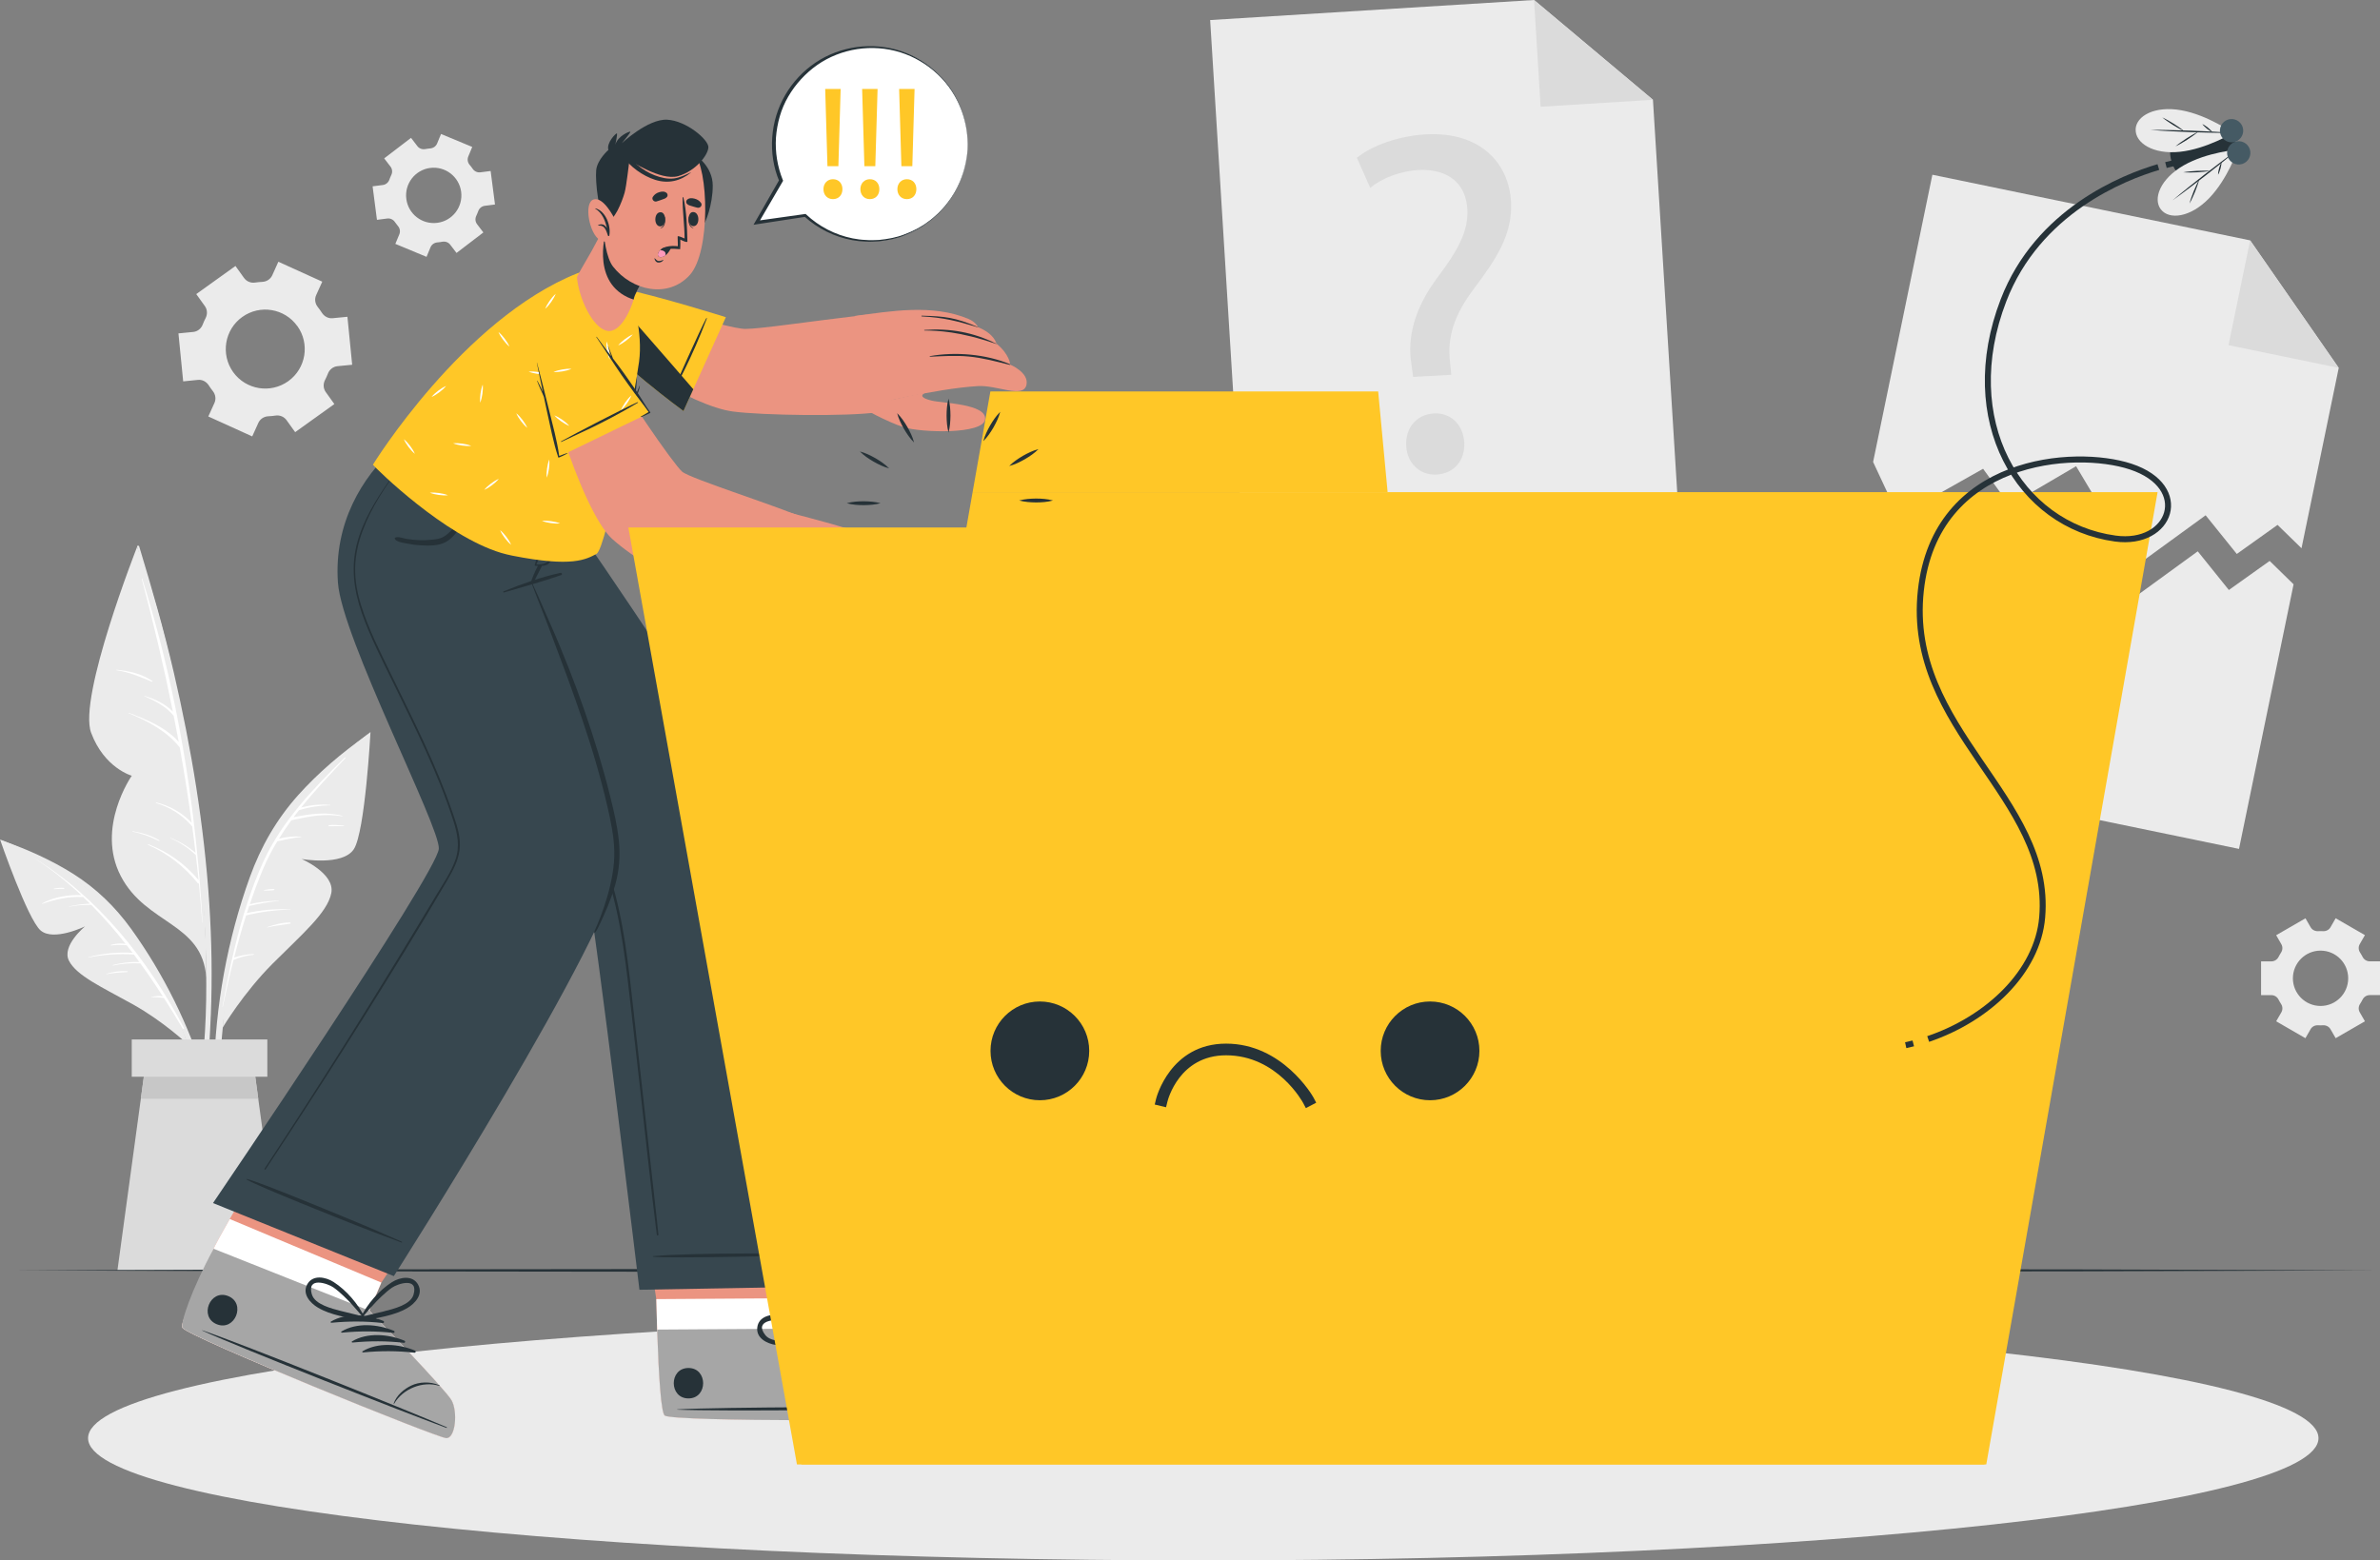 <svg width="398" height="261" viewBox="0 0 398 261" fill="none" xmlns="http://www.w3.org/2000/svg">
<rect x="0" y="0" width="398" height="261" fill="#808080" stroke="none"/>
<g clip-path="url(#clip0_1816_1094)">
<path d="M391.099 61.537L384.875 91.7L380.868 87.794L374.052 92.656L368.843 86.186L357.162 94.687L347.178 77.978L336.044 84.507L331.627 78.408L317.488 86.382L313.234 77.269L323.146 29.226L376.283 40.206L391.099 61.537Z" fill="#EBEBEB"/>
<path d="M376.284 40.206L391.1 61.537L372.668 57.729L376.284 40.206Z" fill="#DBDBDB"/>
<path d="M383.548 97.733L374.423 141.988L302.848 127.206L311.908 83.296L316.161 92.415L330.307 84.442L334.717 90.534L345.858 84.006L355.835 100.715L367.522 92.214L372.726 98.684L379.548 93.822L383.548 97.733Z" fill="#EBEBEB"/>
<path d="M281.107 92.546L208.166 97.063L202.371 3.352L256.536 0L276.418 16.689L281.107 92.546Z" fill="#EBEBEB"/>
<path d="M256.535 0L276.418 16.689L257.634 17.854L256.535 0Z" fill="#DBDBDB"/>
<path d="M236.313 63.047L236.034 60.931C235.299 56.551 236.496 51.649 240.3 46.527C243.728 41.996 245.588 38.696 245.386 35.019C245.152 30.853 242.388 28.223 237.244 28.431C234.304 28.594 231.097 29.759 229.146 31.426L226.902 26.394C229.484 24.285 234.063 22.717 238.388 22.476C247.767 21.948 252.333 27.507 252.684 33.71C252.996 39.263 250.121 43.435 246.466 48.31C243.117 52.756 242.011 56.42 242.486 60.573L242.687 62.689L236.326 63.047H236.313ZM235.156 74.574C234.987 71.554 236.905 69.315 239.761 69.159C242.616 68.996 244.691 71.014 244.86 74.034C245.022 76.891 243.266 79.202 240.248 79.371C237.393 79.534 235.312 77.438 235.149 74.581L235.156 74.574Z" fill="#DBDBDB"/>
<path d="M53.891 47.112L46.548 43.78L45.534 46.032C45.235 46.696 44.584 47.112 43.862 47.145C43.459 47.165 43.062 47.204 42.666 47.262C41.95 47.373 41.235 47.08 40.812 46.494L39.375 44.489L32.819 49.189L34.256 51.194C34.679 51.779 34.718 52.554 34.386 53.199C34.197 53.556 34.035 53.921 33.892 54.298C33.632 54.975 33.02 55.457 32.298 55.522L29.84 55.763L30.633 63.789L33.098 63.541C33.82 63.47 34.503 63.828 34.9 64.44C35.004 64.609 35.114 64.772 35.232 64.934C35.349 65.097 35.466 65.253 35.589 65.409C36.038 65.976 36.162 66.737 35.862 67.395L34.835 69.66L42.178 72.993L43.199 70.74C43.498 70.076 44.148 69.66 44.87 69.627C45.267 69.608 45.67 69.569 46.067 69.51C46.782 69.4 47.498 69.692 47.921 70.278L49.358 72.283L55.914 67.584L54.477 65.579C54.054 64.993 54.015 64.218 54.347 63.574C54.529 63.216 54.698 62.851 54.841 62.48C55.101 61.803 55.712 61.322 56.434 61.25L58.893 61.009L58.099 52.984L55.634 53.224C54.912 53.296 54.236 52.938 53.839 52.326C53.735 52.157 53.618 51.994 53.501 51.832C53.384 51.669 53.267 51.513 53.143 51.356C52.688 50.79 52.571 50.022 52.87 49.365L53.891 47.112ZM49.729 54.539C51.849 57.508 51.173 61.628 48.207 63.756C45.241 65.878 41.118 65.201 38.991 62.24C36.871 59.272 37.547 55.138 40.513 53.016C43.478 50.894 47.602 51.578 49.722 54.546L49.729 54.539Z" fill="#EBEBEB"/>
<path d="M385.528 153.601L380.637 156.426L381.502 157.923C381.755 158.365 381.729 158.906 381.456 159.329C381.3 159.563 381.164 159.81 381.034 160.058C380.806 160.507 380.344 160.8 379.843 160.8H378.113V166.45H379.843C380.351 166.45 380.806 166.742 381.034 167.192C381.164 167.445 381.3 167.686 381.456 167.921C381.736 168.344 381.755 168.89 381.502 169.327L380.637 170.824L385.528 173.649L386.393 172.145C386.646 171.702 387.128 171.461 387.642 171.488C387.778 171.494 387.921 171.501 388.058 171.501C388.194 171.501 388.337 171.501 388.474 171.488C388.981 171.461 389.463 171.702 389.716 172.138L390.588 173.649L395.479 170.824L394.614 169.32C394.36 168.877 394.386 168.337 394.666 167.914C394.822 167.68 394.958 167.439 395.089 167.185C395.316 166.736 395.771 166.443 396.279 166.443H398.009V160.793H396.279C395.771 160.793 395.316 160.5 395.089 160.051C394.958 159.797 394.822 159.556 394.666 159.322C394.386 158.899 394.36 158.352 394.614 157.916L395.479 156.413L390.588 153.588L389.723 155.091C389.469 155.534 388.988 155.775 388.481 155.749C388.344 155.742 388.201 155.736 388.064 155.736C387.928 155.736 387.785 155.736 387.648 155.749C387.141 155.775 386.653 155.534 386.399 155.091L385.534 153.588L385.528 153.601ZM388.058 159.003C390.614 159.003 392.682 161.073 392.682 163.631C392.682 166.189 390.614 168.259 388.058 168.259C385.502 168.259 383.433 166.183 383.433 163.631C383.433 161.08 385.508 159.003 388.058 159.003Z" fill="#EBEBEB"/>
<path d="M68.734 23.062L64.247 26.492L65.3 27.865C65.613 28.269 65.658 28.809 65.437 29.271C65.313 29.525 65.209 29.785 65.112 30.052C64.943 30.527 64.526 30.879 64.026 30.944L62.309 31.165L63.037 36.77L64.754 36.548C65.255 36.483 65.749 36.711 66.035 37.134C66.198 37.368 66.367 37.59 66.549 37.805C66.881 38.189 66.972 38.722 66.777 39.197L66.113 40.792L71.329 42.96L71.993 41.358C72.188 40.89 72.637 40.584 73.144 40.545C73.281 40.532 73.417 40.519 73.56 40.499C73.697 40.48 73.834 40.46 73.97 40.434C74.471 40.343 74.978 40.519 75.284 40.922L76.344 42.309L80.832 38.879L79.778 37.499C79.472 37.095 79.427 36.555 79.648 36.093C79.772 35.839 79.876 35.578 79.973 35.318C80.142 34.843 80.558 34.492 81.059 34.426L82.776 34.205L82.048 28.601L80.331 28.822C79.83 28.887 79.336 28.659 79.05 28.243C78.894 28.009 78.718 27.787 78.536 27.572C78.204 27.188 78.113 26.655 78.308 26.179L78.972 24.578L73.755 22.411L73.092 24.012C72.897 24.481 72.448 24.78 71.947 24.826C71.811 24.839 71.668 24.852 71.531 24.871C71.395 24.891 71.258 24.91 71.121 24.936C70.621 25.027 70.107 24.852 69.801 24.448L68.748 23.075L68.734 23.062ZM71.934 28.093C74.464 27.761 76.786 29.551 77.118 32.083C77.45 34.615 75.661 36.945 73.131 37.271C70.601 37.603 68.273 35.813 67.948 33.274C67.616 30.742 69.404 28.419 71.941 28.087L71.934 28.093Z" fill="#EBEBEB"/>
<path d="M35.251 169.919C35.505 163.618 35.407 157.311 34.991 151.023C34.139 138.05 32.005 125.176 29.072 112.522C27.42 105.395 25.391 98.391 23.277 91.394C23.212 91.185 22.874 91.244 22.933 91.465C29.476 116.135 34.848 141.585 34.477 167.231C34.373 174.404 33.54 181.453 32.864 188.587C32.844 188.776 33.157 188.854 33.202 188.658C34.555 182.553 34.991 176.161 35.244 169.932L35.251 169.919Z" fill="#EBEBEB"/>
<path d="M22.933 91.459C22.933 91.459 13.015 116.649 15.239 122.565C17.457 128.489 22.036 129.751 22.036 129.751C22.036 129.751 15.968 138.421 20.208 146.551C24.449 154.681 33.866 154.297 34.491 163.514C34.491 163.514 35.017 124.967 22.933 91.459Z" fill="#EBEBEB"/>
<path d="M33.419 147.599C33.432 147.56 33.426 147.515 33.406 147.469C32.014 130.344 28.977 113.271 23.787 96.796C23.774 96.751 23.689 96.764 23.702 96.816C25.666 104.184 27.416 111.591 28.912 119.038C27.624 117.71 25.94 116.948 24.177 116.395C24.145 116.382 24.125 116.434 24.158 116.447C25.992 117.241 27.748 118.159 29.042 119.714C29.335 121.173 29.614 122.637 29.887 124.095C27.67 121.615 24.6 120.385 21.523 119.22C21.478 119.2 21.459 119.272 21.497 119.285C24.697 120.587 27.891 122.273 30.063 125.032C30.818 129.211 31.481 133.41 32.053 137.614C30.434 135.922 28.437 134.783 26.141 134.223C26.07 134.204 26.031 134.308 26.102 134.327C28.457 135.004 30.486 136.326 32.099 138.174C32.112 138.187 32.125 138.194 32.138 138.2C32.34 139.678 32.522 141.162 32.697 142.646C31.448 141.578 30.07 140.771 28.554 140.146C28.515 140.127 28.489 140.192 28.535 140.211C30.076 140.869 31.462 141.813 32.684 142.958C32.704 142.971 32.717 142.971 32.736 142.978C32.899 144.39 33.068 145.796 33.211 147.215C30.935 144.475 28.125 142.49 24.802 141.207C24.736 141.181 24.704 141.279 24.762 141.312C27.995 142.717 30.844 144.95 33.048 147.697C33.107 147.775 33.185 147.782 33.257 147.762C33.471 149.929 33.66 152.104 33.822 154.278C33.822 154.31 33.874 154.31 33.874 154.278C33.751 152.051 33.595 149.825 33.413 147.599H33.419Z" fill="white"/>
<path d="M25.45 113.889C23.733 112.704 21.547 112.203 19.492 112.027C19.44 112.027 19.44 112.099 19.492 112.105C21.625 112.424 23.421 113.199 25.385 114.032C25.469 114.071 25.528 113.941 25.456 113.889H25.45Z" fill="white"/>
<path d="M26.653 140.563C25.294 139.743 23.739 139.281 22.178 139.033C22.126 139.027 22.12 139.111 22.178 139.118C23.759 139.404 25.163 139.971 26.601 140.674C26.659 140.706 26.711 140.602 26.653 140.569V140.563Z" fill="white"/>
<path d="M61.322 122.976C57.185 125.885 53.218 129.244 49.842 133.019C46.245 137.042 43.624 141.611 41.79 146.681C38.038 157.07 35.982 168.318 35.794 179.357C35.69 185.547 36.236 191.685 37.563 197.732C37.608 197.953 37.94 197.888 37.907 197.667C36.288 187.025 36.346 176.167 38.09 165.551C39.794 155.13 42.467 143.791 49.088 135.323C52.691 130.715 57.185 127.083 61.627 123.334C61.861 123.138 61.562 122.813 61.322 122.982V122.976Z" fill="#EBEBEB"/>
<path d="M37.257 171.852C37.257 171.852 40.664 166.111 45.62 161.151C50.583 156.191 54.758 152.663 55.402 149.376C56.046 146.096 50.433 143.674 50.433 143.674C50.433 143.674 57.295 144.905 59.175 142.028C61.054 139.144 61.958 122.448 61.958 122.448C61.958 122.448 49.471 131.372 43.65 143.883C37.829 156.393 37.25 171.859 37.25 171.859L37.257 171.852Z" fill="#EBEBEB"/>
<path d="M57.645 126.725C52.39 131.893 47.102 137.393 44.006 144.182C42.946 146.506 42.042 148.921 41.249 151.381C41.249 151.381 41.249 151.388 41.249 151.394C41.086 151.889 40.93 152.377 40.774 152.878C40.761 152.904 40.748 152.93 40.748 152.956C39.219 158.027 38.14 163.267 37.203 168.383C37.203 168.415 37.249 168.435 37.255 168.402C37.795 165.799 38.387 163.169 39.05 160.546C39.076 160.546 39.096 160.546 39.122 160.533C40.182 160.084 41.255 159.804 42.4 159.7C42.471 159.693 42.471 159.563 42.393 159.569C41.288 159.621 40.201 159.817 39.154 160.162C39.759 157.799 40.416 155.436 41.157 153.112C43.57 152.52 46.087 152.201 48.565 152.143C48.592 152.143 48.598 152.104 48.565 152.104C46.068 151.986 43.72 152.201 41.281 152.722C41.411 152.325 41.541 151.928 41.678 151.531C43.304 151.16 44.943 150.847 46.608 150.698C46.64 150.698 46.634 150.646 46.608 150.646C44.975 150.691 43.369 150.86 41.782 151.231C42.458 149.22 43.193 147.235 44.013 145.302C44.689 143.7 45.489 142.184 46.374 140.719C47.707 140.42 49.001 140.127 50.373 140.003C50.413 140.003 50.406 139.938 50.373 139.938C49.131 139.86 47.837 139.951 46.634 140.309C47.291 139.248 47.98 138.207 48.721 137.198C51.525 136.579 54.36 136 57.222 136.54C57.274 136.547 57.287 136.469 57.242 136.456C54.517 135.74 51.811 136.15 49.092 136.69C49.391 136.293 49.691 135.909 49.996 135.518C51.713 134.985 53.424 134.731 55.232 134.698C55.271 134.698 55.278 134.646 55.232 134.64C53.587 134.484 51.941 134.64 50.354 135.076C52.669 132.199 55.225 129.491 57.755 126.816C57.873 126.692 57.782 126.621 57.658 126.744L57.645 126.725Z" fill="white"/>
<path d="M57.504 138.103C56.684 138.018 55.845 137.92 55.019 138.018C54.922 138.031 54.928 138.194 55.026 138.194C55.845 138.22 56.671 138.155 57.491 138.2C57.556 138.2 57.562 138.109 57.497 138.103H57.504Z" fill="white"/>
<path d="M48.516 154.304C47.202 154.291 45.894 154.642 44.665 155.078C44.633 155.091 44.652 155.143 44.685 155.13C45.953 154.824 47.241 154.707 48.529 154.492C48.633 154.473 48.626 154.304 48.516 154.304Z" fill="white"/>
<path d="M45.82 148.706C45.287 148.68 44.714 148.771 44.188 148.856C44.135 148.862 44.135 148.953 44.188 148.953C44.721 148.96 45.3 148.979 45.826 148.875C45.917 148.856 45.917 148.712 45.82 148.706Z" fill="white"/>
<path d="M0.646 140.7C4.665 142.099 8.652 143.896 12.255 146.167C16.093 148.595 19.273 151.68 21.927 155.358C27.364 162.896 31.624 171.527 34.323 180.411C35.839 185.397 36.808 190.487 37.139 195.688C37.152 195.877 36.873 195.903 36.847 195.714C35.696 186.732 33.139 177.958 29.283 169.763C25.497 161.724 20.71 153.171 13.4 147.847C9.42 144.95 4.945 143.049 0.483 141.045C0.249 140.941 0.418 140.609 0.652 140.687L0.646 140.7Z" fill="#EBEBEB"/>
<path d="M31.409 174.683C31.409 174.683 27.324 170.824 22.167 167.96C17.009 165.089 12.807 163.201 11.533 160.696C10.252 158.19 14.238 154.935 14.238 154.935C14.238 154.935 8.97 157.519 6.785 155.625C4.6 153.724 0.008 140.42 0.008 140.42C0.008 140.42 12.177 144.755 19.773 153.529C27.37 162.303 31.415 174.69 31.415 174.69L31.409 174.683Z" fill="#EBEBEB"/>
<path d="M30.772 171.937C24.684 160.507 16.568 150.164 5.439 143.336C5.439 143.336 5.426 143.336 5.439 143.342C8.366 145.21 11.065 147.365 13.582 149.721C11.332 149.656 9.036 150.021 7.039 151.101C6.994 151.127 7.026 151.186 7.072 151.173C9.296 150.418 11.436 149.923 13.803 150.034C13.836 150.034 13.855 150.021 13.881 150.008C14.278 150.385 14.668 150.763 15.052 151.147C13.881 151.199 12.698 151.362 11.56 151.609C11.527 151.615 11.54 151.661 11.566 151.654C12.802 151.414 14.005 151.335 15.26 151.348C17.302 153.399 19.202 155.592 20.997 157.871C20.184 157.753 19.332 157.818 18.551 158.046C18.493 158.066 18.506 158.144 18.571 158.137C19.455 158.027 20.301 158.04 21.179 158.098C21.511 158.521 21.849 158.945 22.174 159.374C19.67 159.224 17.218 159.465 14.792 160.09C14.753 160.097 14.766 160.155 14.805 160.149C17.316 159.654 19.839 159.498 22.389 159.654C22.701 160.064 22.993 160.487 23.299 160.904C21.803 160.858 20.359 161.047 18.902 161.405C18.844 161.418 18.863 161.503 18.922 161.496C20.418 161.158 21.94 161.066 23.475 161.138C24.782 162.941 26.037 164.79 27.241 166.658C26.603 166.528 25.933 166.599 25.309 166.775C25.276 166.781 25.283 166.834 25.322 166.827C26.037 166.742 26.707 166.834 27.41 166.925C28.496 168.611 29.543 170.316 30.544 172.034C30.629 172.177 30.863 172.073 30.785 171.917L30.772 171.937Z" fill="white"/>
<path d="M21.309 162.459C20.119 162.355 18.909 162.544 17.771 162.889C17.738 162.902 17.745 162.948 17.784 162.941C18.954 162.726 20.112 162.642 21.296 162.583C21.374 162.583 21.387 162.466 21.302 162.459H21.309Z" fill="white"/>
<path d="M10.692 148.524C10.152 148.465 9.593 148.53 9.06 148.621C8.995 148.634 9.014 148.725 9.079 148.719C9.612 148.66 10.146 148.68 10.679 148.667C10.764 148.667 10.783 148.537 10.692 148.53V148.524Z" fill="white"/>
<path d="M47.103 212.488H19.637L23.552 183.777L24.554 176.415H42.186L43.187 183.777L47.103 212.488Z" fill="#DBDBDB"/>
<path d="M43.186 183.777H23.551L24.552 176.415H42.184L43.186 183.777Z" fill="#C7C7C7"/>
<path d="M44.704 173.863H22.031V180.099H44.704V173.863Z" fill="#DBDBDB"/>
<path d="M2.172 212.488L51.608 212.325L101.044 212.273L199.917 212.163L298.789 212.267L348.225 212.325L397.661 212.488L348.225 212.644L298.789 212.703L199.917 212.813L101.044 212.703L51.608 212.644L2.172 212.488Z" fill="#263238"/>
<path d="M201.22 261C304.217 261 387.713 251.844 387.713 240.549C387.713 229.254 304.217 220.097 201.22 220.097C98.222 220.097 14.727 229.254 14.727 240.549C14.727 251.844 98.222 261 201.22 261Z" fill="#EBEBEB"/>
<path d="M157.805 237.157C156.29 237.672 112.837 237.821 111.172 236.78C110.541 236.389 110.151 230.056 109.891 222.388C109.832 220.735 109.787 219.023 109.748 217.285L106.223 194.087L135.269 193.898L138.014 217.096L137.903 222.2C137.903 222.2 154.566 229.587 156.264 230.928C157.955 232.269 159.314 236.63 157.799 237.144L157.805 237.157Z" fill="#EB9481"/>
<path d="M157.805 237.157C156.289 237.672 112.837 237.821 111.172 236.78C110.404 236.298 109.988 227.049 109.754 217.292L138.02 217.109L137.909 222.213C137.909 222.213 154.572 229.6 156.27 230.941C157.961 232.282 159.32 236.643 157.805 237.157Z" fill="white"/>
<path d="M157.805 237.157C156.289 237.672 112.837 237.821 111.172 236.78C110.541 236.389 110.151 230.056 109.891 222.388L137.909 222.206C137.909 222.206 154.572 229.594 156.27 230.935C157.961 232.276 159.32 236.637 157.805 237.151V237.157Z" fill="#A6A6A6"/>
<path d="M157.173 235.419C149.889 235.263 120.491 235.335 113.278 235.738C113.22 235.738 113.22 235.784 113.278 235.784C120.498 236.096 149.889 235.784 157.173 235.537C157.329 235.537 157.329 235.419 157.173 235.419Z" fill="#263238"/>
<path d="M153.471 229.386C151.741 229.32 150.057 230.147 149.12 231.182C148.216 232.171 147.449 233.571 147.507 235.081C147.507 235.127 147.592 235.127 147.598 235.081C148.001 232.223 150.59 229.711 153.478 229.477C153.536 229.477 153.536 229.386 153.478 229.386H153.471Z" fill="#263238"/>
<path d="M140.738 222.929C137.825 222.896 134.449 223.937 132.641 226.333C132.57 226.424 132.706 226.522 132.791 226.476C135.425 225.109 137.922 224.087 140.791 223.287C140.992 223.228 140.947 222.929 140.738 222.929Z" fill="#263238"/>
<path d="M142.992 223.801C140.079 223.768 136.703 224.81 134.895 227.205C134.823 227.296 134.96 227.394 135.045 227.348C137.672 225.981 140.176 224.959 143.044 224.159C143.246 224.1 143.201 223.801 142.992 223.801Z" fill="#263238"/>
<path d="M145.246 224.673C142.333 224.64 138.957 225.682 137.149 228.077C137.077 228.168 137.214 228.266 137.299 228.22C139.926 226.854 142.43 225.832 145.298 225.031C145.5 224.972 145.454 224.673 145.246 224.673Z" fill="#263238"/>
<path d="M147.5 225.539C144.586 225.506 141.211 226.548 139.403 228.943C139.331 229.034 139.468 229.132 139.552 229.086C142.18 227.719 144.684 226.697 147.552 225.897C147.754 225.838 147.708 225.539 147.5 225.539Z" fill="#263238"/>
<path d="M115.112 228.813C111.84 228.832 111.866 233.922 115.144 233.903C118.416 233.883 118.39 228.793 115.112 228.813Z" fill="#263238"/>
<path d="M143.858 215.131C142.375 213.914 140.521 215.118 139.617 216.387C138.154 218.45 137.146 221.34 136.996 223.859C136.996 223.924 137.042 223.944 137.087 223.944C137.152 224.152 137.399 224.328 137.614 224.178C139.682 222.733 142.076 221.444 143.643 219.407C144.56 218.216 145.263 216.283 143.858 215.131ZM140.3 221.347C139.298 222.082 138.271 222.766 137.295 223.534C137.809 222.076 138.258 220.605 138.921 219.205C139.24 218.535 139.572 217.851 139.981 217.233C140.612 216.27 143.467 213.816 143.767 216.992C143.936 218.743 141.497 220.468 140.3 221.347Z" fill="#263238"/>
<path d="M129.759 224.972C132.302 225.356 134.917 224.621 137.408 224.224C137.668 224.185 137.726 223.885 137.622 223.69C137.661 223.658 137.674 223.612 137.629 223.566C135.775 221.861 133.05 220.475 130.566 219.999C129.031 219.707 126.858 220.13 126.637 222.037C126.429 223.84 128.276 224.745 129.759 224.966V224.972ZM127.99 223.319C126.006 220.826 129.759 220.611 130.884 220.865C131.606 221.034 132.322 221.288 133.011 221.555C134.461 222.108 135.801 222.857 137.187 223.547C135.951 223.664 134.735 223.892 133.505 224.055C132.035 224.25 129.083 224.699 127.99 223.319Z" fill="#263238"/>
<path d="M63.543 86.876C63.543 86.876 97.279 144.312 98.183 148.341C99.568 154.538 106.931 215.73 106.931 215.73L142.032 215.098C142.032 215.098 135.983 161.145 130.254 143.368C126.124 130.565 96.355 88.1 96.355 88.1L63.55 86.87L63.543 86.876Z" fill="#37474F"/>
<path d="M138.839 209.715C133.798 209.676 115.932 209.474 109.227 210.106C109.174 210.106 109.174 210.197 109.227 210.203C111.535 210.535 133.805 210.021 138.839 209.858C138.936 209.858 138.93 209.722 138.839 209.722V209.715Z" fill="#263238"/>
<path d="M69.298 92.149C71.51 95.618 73.845 99.016 76.102 102.459C78.365 105.902 80.615 109.346 82.84 112.815C87.282 119.741 91.613 126.738 95.86 133.781C97.851 137.081 99.75 140.42 101.122 144.019C102.475 147.586 103.398 151.303 104.081 155.046C104.771 158.814 105.22 162.622 105.649 166.43C106.104 170.485 106.553 174.534 107.008 178.589C107.932 186.881 108.855 195.174 109.785 203.466C109.896 204.482 110.013 205.504 110.11 206.519C110.123 206.669 109.857 206.695 109.837 206.545C108.803 198.305 107.945 190.045 107.008 181.791C106.54 177.684 106.072 173.577 105.61 169.47C105.174 165.649 104.764 161.828 104.172 158.027C103.594 154.297 102.833 150.58 101.701 146.968C100.517 143.193 98.833 139.652 96.849 136.221C92.784 129.198 88.478 122.299 84.173 115.412C79.828 108.467 75.451 101.548 70.905 94.726C70.346 93.887 69.78 93.047 69.194 92.22C69.149 92.155 69.259 92.097 69.305 92.162L69.298 92.149Z" fill="#263238"/>
<path d="M74.599 240.549C72.999 240.451 31.673 223.697 30.522 222.108C30.483 222.056 30.463 221.952 30.457 221.802C30.463 220.384 33.325 215.404 35.719 208.869C35.868 208.452 36.935 206.513 38.418 203.896C42.489 196.717 49.689 184.421 49.689 184.421L76.7 195.161L63.77 214.532L61.76 219.218C61.76 219.218 74.436 232.328 75.51 234.209C76.576 236.083 76.199 240.64 74.606 240.549H74.599Z" fill="#EB9481"/>
<path d="M74.599 240.549C72.999 240.451 31.673 223.697 30.522 222.108C30.483 222.056 30.463 221.952 30.457 221.802C30.463 220.384 33.325 215.404 35.719 208.869C35.868 208.452 36.935 206.513 38.418 203.896L63.77 214.525L61.76 219.212C61.76 219.212 74.436 232.321 75.51 234.202C76.576 236.077 76.199 240.633 74.606 240.542L74.599 240.549Z" fill="white"/>
<path d="M74.598 240.542C72.998 240.451 31.679 223.69 30.527 222.102C30.092 221.503 31.939 215.853 35.724 208.869L61.759 219.218C61.759 219.218 74.435 232.321 75.508 234.202C76.575 236.077 76.198 240.633 74.598 240.542Z" fill="#A6A6A6"/>
<path d="M74.662 238.7C67.97 235.823 40.692 224.849 33.857 222.518C33.798 222.499 33.785 222.538 33.837 222.564C40.413 225.558 67.775 236.311 74.617 238.817C74.76 238.869 74.805 238.765 74.662 238.706V238.7Z" fill="#263238"/>
<path d="M73.494 231.716C71.913 231.006 70.047 231.143 68.785 231.748C67.575 232.328 66.34 233.33 65.826 234.756C65.813 234.795 65.884 234.827 65.91 234.788C67.354 232.295 70.697 230.935 73.461 231.8C73.52 231.82 73.546 231.742 73.494 231.716Z" fill="#263238"/>
<path d="M64.109 220.943C61.416 219.824 57.898 219.518 55.328 221.06C55.231 221.119 55.315 221.262 55.413 221.249C58.366 220.969 61.065 220.963 64.024 221.295C64.232 221.321 64.304 221.021 64.109 220.943Z" fill="#263238"/>
<path d="M65.87 222.597C63.178 221.471 59.659 221.171 57.09 222.714C56.993 222.772 57.077 222.916 57.175 222.903C60.127 222.623 62.827 222.616 65.786 222.948C65.994 222.974 66.066 222.675 65.87 222.597Z" fill="#263238"/>
<path d="M67.64 224.25C64.947 223.13 61.429 222.824 58.86 224.367C58.762 224.426 58.847 224.569 58.944 224.556C61.897 224.276 64.596 224.269 67.555 224.601C67.763 224.627 67.835 224.328 67.64 224.25Z" fill="#263238"/>
<path d="M69.402 225.903C66.709 224.777 63.19 224.478 60.621 226.02C60.524 226.079 60.608 226.222 60.706 226.209C63.659 225.929 66.358 225.923 69.317 226.255C69.525 226.281 69.597 225.981 69.402 225.903Z" fill="#263238"/>
<path d="M38.149 216.778C35.112 215.567 33.226 220.292 36.27 221.503C39.307 222.714 41.193 217.988 38.149 216.778Z" fill="#263238"/>
<path d="M69.931 214.89C69.013 213.204 66.848 213.621 65.528 214.467C63.394 215.827 61.385 218.131 60.298 220.41C60.272 220.468 60.305 220.507 60.35 220.52C60.331 220.735 60.493 220.995 60.747 220.937C63.206 220.377 65.911 220.078 68.123 218.782C69.417 218.021 70.796 216.491 69.931 214.896V214.89ZM64.305 219.316C63.102 219.622 61.892 219.869 60.695 220.214C61.716 219.056 62.685 217.865 63.83 216.81C64.376 216.309 64.942 215.801 65.547 215.378C66.49 214.721 70.054 213.523 69.144 216.576C68.643 218.262 65.736 218.945 64.298 219.31L64.305 219.316Z" fill="#263238"/>
<path d="M53.167 218.717C55.378 220.026 58.077 220.325 60.536 220.898C60.789 220.956 60.959 220.702 60.939 220.488C60.985 220.475 61.017 220.436 60.991 220.377C59.911 218.099 57.908 215.788 55.775 214.421C54.461 213.575 52.289 213.152 51.372 214.831C50.5 216.426 51.873 217.956 53.167 218.717ZM52.152 216.517C51.248 213.458 54.812 214.669 55.755 215.332C56.36 215.756 56.926 216.263 57.472 216.771C58.611 217.825 59.573 219.023 60.594 220.182C59.404 219.83 58.194 219.583 56.991 219.27C55.56 218.899 52.653 218.203 52.159 216.517H52.152Z" fill="#263238"/>
<path d="M65.858 213.445L35.621 201.227C35.621 201.227 73.11 146.07 73.383 141.962C73.63 138.324 57.162 106.677 56.512 97.454C55.809 87.501 60.603 79.794 65.864 75.017L97.057 88.282C97.057 88.282 93.766 93.555 88.582 96.484C88.582 96.484 104.575 133.065 103.671 144.312C102.761 155.618 65.858 213.445 65.858 213.445Z" fill="#37474F"/>
<path d="M67.197 207.691C62.827 205.81 64.108 206.285 59.711 204.456C57.558 203.558 43.432 197.68 41.279 197.198C41.234 197.185 41.201 197.263 41.24 197.289C43.12 198.441 57.35 204.072 59.523 204.931C63.952 206.675 62.697 206.129 67.145 207.828C67.23 207.86 67.282 207.736 67.197 207.697V207.691Z" fill="#263238"/>
<path d="M93.716 95.82C90.464 96.516 87.277 97.668 84.214 98.905C84.097 98.951 84.149 99.133 84.279 99.094C87.466 98.163 90.711 97.291 93.839 96.191C94.087 96.106 93.963 95.768 93.716 95.82Z" fill="#263238"/>
<path d="M90.014 94.537C89.709 95.071 89.449 95.638 89.214 96.21C89.032 96.653 88.805 97.128 88.805 97.61C88.805 97.701 88.928 97.727 88.987 97.668C89.351 97.31 89.54 96.79 89.767 96.347C90.034 95.833 90.307 95.319 90.561 94.798C90.73 94.453 90.197 94.206 90.008 94.531L90.014 94.537Z" fill="#263238"/>
<path d="M90.39 91.602C90.579 91.12 90.774 90.645 90.975 90.163C91.183 89.669 91.424 89.187 91.6 88.679C91.626 88.601 91.756 88.653 91.723 88.731C91.535 89.213 91.411 89.727 91.255 90.222C91.099 90.717 90.943 91.211 90.774 91.706C90.468 92.624 90.097 93.535 89.701 94.42C90.208 94.414 90.735 94.394 91.197 94.16C91.697 93.906 92.003 93.372 92.25 92.891C92.523 92.35 92.777 91.804 93.063 91.27C93.375 90.678 93.72 90.098 93.928 89.46C93.954 89.382 94.078 89.434 94.052 89.513C93.584 90.827 93.122 92.149 92.387 93.359C92.101 93.835 91.866 94.336 91.34 94.518C90.774 94.72 90.149 94.681 89.558 94.635C89.486 94.655 89.388 94.609 89.415 94.518C89.694 93.535 90.006 92.539 90.39 91.589V91.602Z" fill="#263238"/>
<path d="M89.065 97.681C90.171 100.031 91.146 102.374 92.187 104.718C93.201 107.009 94.145 109.326 95.068 111.65C96.928 116.356 98.593 121.146 100.057 125.989C100.779 128.385 101.448 130.799 102.047 133.227C102.652 135.662 103.237 138.122 103.491 140.628C103.744 143.141 103.562 145.621 102.866 148.048C102.157 150.509 101.221 152.663 100.115 154.968C99.439 156.373 99.205 156.185 99.53 155.475C100.46 153.457 102.899 147.345 102.723 142.21C102.639 139.73 102.131 137.289 101.572 134.881C101 132.42 100.356 129.979 99.653 127.558C98.268 122.78 96.623 118.1 94.931 113.427C93.982 110.81 92.967 108.219 92.005 105.603C91.036 102.973 90.034 100.604 88.961 97.727C88.935 97.649 89.046 97.61 89.078 97.681H89.065Z" fill="#263238"/>
<path d="M66.11 89.909C66.65 89.708 67.404 90.04 67.957 90.131C68.666 90.248 69.382 90.32 70.097 90.346C70.806 90.372 71.515 90.346 72.224 90.274C72.926 90.209 73.648 90.118 74.259 89.734C75.294 89.089 76.152 87.957 76.855 86.974C77.622 85.9 78.422 84.663 78.877 83.42C78.903 83.342 79.014 83.394 78.994 83.472C78.767 84.195 78.597 84.93 78.305 85.64C78.032 86.303 77.68 86.941 77.31 87.56C76.614 88.705 75.814 89.936 74.617 90.619C73.362 91.335 71.749 91.29 70.351 91.211C69.544 91.166 68.738 91.055 67.944 90.892C67.372 90.769 66.409 90.678 66.045 90.176C65.98 90.085 66.013 89.949 66.123 89.909H66.11Z" fill="#263238"/>
<path d="M44.252 195.46C49.221 187.936 54.099 180.346 58.886 172.705C63.685 165.044 68.401 157.324 73.051 149.565C74.163 147.71 75.445 145.855 76.16 143.798C76.941 141.565 76.498 139.398 75.789 137.211C74.495 133.201 72.888 129.302 71.145 125.469C69.403 121.622 67.523 117.84 65.676 114.045C63.842 110.283 61.897 106.501 60.505 102.544C59.178 98.762 58.671 94.843 59.692 90.925C60.7 87.033 62.886 83.544 65.168 80.283C65.773 79.424 66.385 78.571 66.99 77.712C67.035 77.647 67.133 77.725 67.087 77.79C64.57 81.187 62.118 84.787 60.642 88.777C59.913 90.749 59.438 92.826 59.393 94.928C59.347 97.063 59.744 99.185 60.375 101.222C61.598 105.18 63.529 108.929 65.331 112.646C67.172 116.447 69.058 120.222 70.833 124.056C72.615 127.909 74.287 131.828 75.659 135.85C76.271 137.64 76.954 139.515 76.908 141.435C76.862 143.538 75.861 145.432 74.82 147.202C70.3 154.922 65.604 162.538 60.856 170.114C56.089 177.717 51.224 185.267 46.281 192.759C45.657 193.703 45.032 194.647 44.408 195.591C44.33 195.708 44.161 195.571 44.239 195.454L44.252 195.46Z" fill="#263238"/>
<path d="M98.789 53.199C101.605 59.382 115.823 67.902 122.483 68.82C127.276 69.478 141.825 69.705 146.814 68.944C152.661 68.052 148.192 52.261 144.739 52.665C135.243 53.778 127.178 55.014 124.648 55.014C121.552 55.014 104.805 49.632 102.782 48.877C97.846 47.021 97.189 49.697 98.789 53.199Z" fill="#EB9481"/>
<path d="M98.878 54.839C102.443 60.118 114.293 68.749 114.293 68.749L115.938 65.103L121.382 53.055C121.382 53.055 110.501 49.618 103.34 48.089C102.371 47.881 101.519 47.757 100.778 47.724C96.205 47.477 95.808 50.309 98.885 54.845L98.878 54.839Z" fill="#FFC727"/>
<path d="M98.878 54.839C102.443 60.118 114.293 68.749 114.293 68.749L115.938 65.104C111.522 59.968 104.699 52.19 100.778 47.718C96.205 47.471 95.808 50.302 98.885 54.839H98.878Z" fill="#263238"/>
<path d="M112.154 66.308C113.058 64.095 117.077 55.158 118.079 53.283C118.151 53.153 118.248 53.166 118.19 53.309C115.64 60.007 113.234 64.212 112.238 66.34C112.212 66.392 112.128 66.366 112.147 66.308H112.154Z" fill="#263238"/>
<path d="M142.999 52.84C148.781 52.079 155.928 50.784 161.977 53.355C163.167 53.856 163.597 54.748 163.597 54.748C166.328 55.854 166.627 57.475 166.627 57.475C168.858 59.284 168.936 60.99 168.936 60.99C168.936 60.99 172.13 62.324 171.648 64.388C171.115 66.705 166.731 64.388 163.538 64.576C156.228 65.025 145.958 67.714 143.864 68.059L142.992 52.847L142.999 52.84Z" fill="#EB9481"/>
<path d="M155.545 59.662C157.698 59.571 159.812 59.428 161.971 59.629C164.339 59.851 166.576 60.463 168.866 61.029C168.937 61.048 168.97 60.951 168.898 60.918C164.905 59.239 159.786 58.796 155.539 59.564C155.435 59.584 155.435 59.669 155.539 59.662H155.545Z" fill="#263238"/>
<path d="M154.635 55.281C156.736 55.307 160.43 55.386 166.609 57.54C166.628 57.547 166.648 57.514 166.628 57.508C162.804 55.574 158.882 54.884 154.642 55.184C154.511 55.19 154.498 55.281 154.642 55.281H154.635Z" fill="#263238"/>
<path d="M154.187 52.925C157.758 53.107 159.989 53.68 163.579 54.761C163.598 54.761 163.618 54.735 163.592 54.722C159.637 53.062 158.018 52.912 154.174 52.801C154.044 52.801 154.044 52.919 154.187 52.925Z" fill="#263238"/>
<path d="M154.768 65.676C153.838 66.112 154.059 66.601 155.841 67.017C157.636 67.44 164.998 67.551 164.738 70.122C164.485 72.706 154.065 72.374 151.158 71.463C148.251 70.558 143.867 68.052 143.867 68.052C145.909 67.707 150.774 66.399 154.768 65.676Z" fill="#EB9481"/>
<path d="M106.52 63.06C106.475 64.173 106.364 65.305 106.208 66.425C106.221 66.386 106.24 66.347 106.253 66.308C106.468 65.722 106.683 65.123 106.943 64.557C106.956 64.524 107.008 64.537 107.001 64.57C106.884 65.182 106.67 65.8 106.436 66.379C106.325 66.659 106.208 66.933 106.091 67.206C106.013 67.707 105.922 68.202 105.818 68.69C105.623 69.621 104.745 73.578 104.549 74.249C104.51 74.392 104.341 74.359 104.348 74.203C104.393 73.474 105.135 69.347 105.284 68.417C105.571 66.627 105.967 64.798 106.442 63.047C106.455 63.008 106.514 63.027 106.514 63.066L106.52 63.06Z" fill="#263238"/>
<path d="M99.744 92.65C98.007 93.548 95.77 94.934 85.689 92.943C85.058 92.813 84.427 92.663 83.79 92.474C74.34 89.63 62.997 78.506 62.359 77.725C62.359 77.725 77.37 53.361 96.576 45.7C98.95 44.756 102.879 46.579 105.058 48.85C105.831 49.664 107.523 55.639 106.872 60.482C106.222 65.318 101.487 91.765 99.737 92.65H99.744Z" fill="#FFC727"/>
<path d="M98.403 60.261C98.455 60.782 98.416 61.296 98.351 61.803C98.273 62.311 98.175 62.812 97.98 63.3C97.922 62.78 97.967 62.266 98.032 61.758C98.11 61.25 98.208 60.749 98.403 60.261Z" fill="white"/>
<path d="M91.852 76.852C91.904 77.373 91.865 77.887 91.8 78.395C91.722 78.903 91.624 79.404 91.429 79.892C91.371 79.371 91.416 78.857 91.481 78.35C91.559 77.842 91.657 77.341 91.852 76.852Z" fill="white"/>
<path d="M80.727 64.316C80.779 64.837 80.74 65.351 80.675 65.859C80.597 66.366 80.499 66.868 80.304 67.356C80.246 66.835 80.291 66.321 80.356 65.813C80.434 65.305 80.532 64.804 80.727 64.316Z" fill="white"/>
<path d="M102.688 76.013C102.74 76.534 102.701 77.048 102.636 77.555C102.558 78.063 102.46 78.564 102.265 79.052C102.207 78.532 102.252 78.017 102.317 77.51C102.395 77.002 102.493 76.501 102.688 76.013Z" fill="white"/>
<path d="M88.398 62.161C88.919 62.109 89.433 62.148 89.94 62.214C90.447 62.292 90.948 62.389 91.436 62.584C90.915 62.643 90.402 62.598 89.894 62.532C89.387 62.454 88.886 62.357 88.398 62.161Z" fill="white"/>
<path d="M75.769 74.151C76.29 74.099 76.804 74.138 77.311 74.203C77.818 74.281 78.319 74.379 78.807 74.574C78.287 74.633 77.773 74.587 77.265 74.522C76.758 74.444 76.257 74.346 75.769 74.151Z" fill="white"/>
<path d="M90.625 87.124C91.145 87.072 91.659 87.111 92.166 87.176C92.674 87.254 93.174 87.352 93.662 87.547C93.142 87.605 92.628 87.56 92.121 87.495C91.614 87.417 91.113 87.319 90.625 87.124Z" fill="white"/>
<path d="M71.875 82.411C72.395 82.359 72.909 82.398 73.416 82.463C73.924 82.541 74.424 82.639 74.912 82.834C74.392 82.893 73.878 82.847 73.371 82.782C72.864 82.704 72.363 82.606 71.875 82.411Z" fill="white"/>
<path d="M98.305 48.603C98.825 48.551 99.339 48.59 99.846 48.655C100.353 48.733 100.854 48.831 101.342 49.026C100.822 49.085 100.308 49.039 99.801 48.974C99.293 48.896 98.793 48.798 98.305 48.603Z" fill="white"/>
<path d="M94.633 52.756C94.301 53.166 93.911 53.498 93.508 53.81C93.098 54.116 92.675 54.396 92.188 54.604C92.519 54.194 92.909 53.862 93.313 53.55C93.722 53.244 94.152 52.964 94.633 52.756Z" fill="white"/>
<path d="M74.606 64.55C74.274 64.96 73.884 65.292 73.481 65.605C73.071 65.911 72.648 66.191 72.16 66.399C72.492 65.989 72.882 65.657 73.285 65.344C73.695 65.045 74.124 64.759 74.606 64.55Z" fill="white"/>
<path d="M99.613 69.881C99.282 70.291 98.891 70.623 98.488 70.936C98.079 71.242 97.656 71.522 97.168 71.73C97.5 71.32 97.89 70.988 98.293 70.675C98.703 70.376 99.132 70.09 99.613 69.881Z" fill="white"/>
<path d="M83.418 80.087C83.086 80.498 82.696 80.829 82.293 81.142C81.883 81.448 81.46 81.728 80.973 81.936C81.304 81.526 81.695 81.194 82.098 80.882C82.508 80.576 82.937 80.296 83.418 80.087Z" fill="white"/>
<path d="M105.817 55.932C105.485 56.342 105.095 56.674 104.691 56.987C104.282 57.293 103.859 57.573 103.371 57.781C103.703 57.371 104.093 57.039 104.496 56.726C104.906 56.427 105.335 56.141 105.817 55.932Z" fill="white"/>
<path d="M105.472 67.766C105.062 67.434 104.731 67.043 104.418 66.64C104.113 66.23 103.833 65.806 103.625 65.318C104.035 65.65 104.366 66.041 104.679 66.444C104.978 66.855 105.264 67.284 105.472 67.766Z" fill="white"/>
<path d="M69.382 75.909C68.972 75.577 68.641 75.186 68.329 74.782C68.023 74.372 67.743 73.949 67.535 73.461C67.945 73.793 68.277 74.184 68.589 74.587C68.888 74.997 69.174 75.427 69.382 75.909Z" fill="white"/>
<path d="M101.089 85.607C100.68 85.275 100.348 84.885 100.036 84.481C99.73 84.071 99.45 83.648 99.242 83.16C99.652 83.492 99.984 83.882 100.296 84.286C100.595 84.696 100.881 85.125 101.089 85.607Z" fill="white"/>
<path d="M85.199 57.976C84.789 57.644 84.457 57.254 84.145 56.85C83.839 56.44 83.56 56.017 83.352 55.529C83.761 55.861 84.093 56.251 84.405 56.655C84.704 57.065 84.99 57.495 85.199 57.976Z" fill="white"/>
<path d="M85.48 91.127C85.07 90.795 84.739 90.404 84.426 90.001C84.121 89.591 83.841 89.168 83.633 88.679C84.043 89.011 84.374 89.402 84.686 89.805C84.986 90.216 85.272 90.645 85.48 91.127Z" fill="white"/>
<path d="M88.179 71.567C87.769 71.235 87.438 70.844 87.126 70.441C86.82 70.031 86.54 69.608 86.332 69.12C86.742 69.452 87.073 69.842 87.386 70.246C87.685 70.656 87.971 71.085 88.179 71.567Z" fill="white"/>
<path d="M101.532 55.334C99.086 54.878 96.777 49.807 96.485 46.397C96.465 46.162 97.629 44.307 98.937 41.983C99.724 40.571 100.569 38.976 101.232 37.473C101.369 37.16 102.169 38.195 102.169 38.195L103.912 39.529L109.668 43.949C109.668 43.949 107.34 46.703 106.195 49.339C106.104 49.56 106.032 49.775 105.987 49.989C105.98 50.022 105.974 50.055 105.954 50.1C105.629 51.363 103.88 55.783 101.519 55.34L101.532 55.334Z" fill="#EB9481"/>
<path d="M105.998 49.989C105.998 49.989 105.985 50.055 105.966 50.1C105.653 50.009 105.322 49.885 104.971 49.723C98.668 46.767 101.445 38.312 101.445 38.312L103.91 39.536L109.666 43.956C109.666 43.956 107.338 46.709 106.193 49.345C106.102 49.566 106.031 49.781 105.985 49.996L105.998 49.989Z" fill="#263238"/>
<path d="M116.289 25.939C116.289 25.939 119.17 27.768 119.19 31.022C119.209 34.277 117.915 37.46 117.616 37.57C117.317 37.681 116.296 25.939 116.296 25.939H116.289Z" fill="#263238"/>
<path d="M101.995 27.624C100.265 31.048 100.349 41.814 102.515 44.587C105.65 48.61 111.686 49.996 115.334 46.019C118.866 42.166 118.508 28.132 116.004 25.515C112.323 21.662 104.557 22.573 102.001 27.624H101.995Z" fill="#EB9481"/>
<path d="M111.176 36.255C111.176 36.255 111.117 36.294 111.124 36.321C111.163 37.056 111.085 37.902 110.428 38.163C110.408 38.169 110.408 38.208 110.434 38.202C111.241 38.072 111.332 36.945 111.176 36.255Z" fill="#263238"/>
<path d="M110.506 35.5C109.323 35.435 109.29 37.811 110.383 37.863C111.462 37.922 111.495 35.552 110.506 35.5Z" fill="#263238"/>
<path d="M115.192 36.229C115.192 36.229 115.25 36.262 115.25 36.294C115.218 37.03 115.296 37.876 115.959 38.13C115.979 38.137 115.979 38.176 115.953 38.169C115.146 38.045 115.042 36.919 115.198 36.229H115.192Z" fill="#263238"/>
<path d="M115.858 35.468C117.042 35.396 117.094 37.766 116.001 37.831C114.922 37.896 114.87 35.526 115.858 35.468Z" fill="#263238"/>
<path d="M109.766 33.697C110.091 33.619 110.378 33.496 110.69 33.391C111.041 33.268 111.334 33.209 111.568 32.897C111.691 32.727 111.646 32.428 111.496 32.291C111.145 31.973 110.677 32.011 110.248 32.142C109.779 32.285 109.454 32.513 109.181 32.916C108.914 33.307 109.337 33.801 109.76 33.704L109.766 33.697Z" fill="#263238"/>
<path d="M116.678 34.752C116.352 34.693 116.06 34.583 115.741 34.492C115.383 34.387 115.084 34.342 114.837 34.042C114.7 33.88 114.733 33.58 114.876 33.431C115.208 33.092 115.676 33.111 116.118 33.216C116.593 33.333 116.925 33.541 117.224 33.932C117.51 34.309 117.12 34.823 116.684 34.745L116.678 34.752Z" fill="#263238"/>
<path d="M109.504 43.207C109.68 43.383 109.849 43.624 110.116 43.65C110.369 43.676 110.669 43.565 110.909 43.48C110.935 43.474 110.955 43.5 110.942 43.52C110.747 43.799 110.343 43.969 110.005 43.904C109.673 43.839 109.517 43.552 109.439 43.246C109.426 43.201 109.485 43.188 109.511 43.214L109.504 43.207Z" fill="#263238"/>
<path d="M113.764 40.07C113.764 40.07 113.796 41.17 113.738 41.678C113.738 41.723 112.294 41.443 110.746 41.782C110.512 41.834 110.538 41.645 110.804 41.521C111.344 41.274 112.021 41.04 113.347 41.183C113.399 41.046 113.269 39.49 113.347 39.497C113.627 39.503 114.16 39.751 114.479 39.888C114.479 37.596 114.115 35.325 114.147 33.047C114.147 32.968 114.271 32.955 114.284 33.027C114.837 35.383 114.889 38.019 114.954 40.382C114.967 40.675 113.959 40.18 113.764 40.07Z" fill="#263238"/>
<path d="M112.301 41.287C112.301 41.287 111.787 42.576 110.935 42.921C109.953 43.318 109.615 42.426 110.616 41.638C111.143 41.228 112.301 41.287 112.301 41.287Z" fill="#263238"/>
<path d="M111.28 42.719C111.169 42.803 111.058 42.875 110.935 42.921C110.031 43.285 109.673 42.563 110.402 41.834C110.896 41.873 111.436 42.055 111.28 42.719Z" fill="#FF99BA"/>
<path d="M101.5 36.841C102.69 37.206 104.056 33.626 104.446 32.252C104.785 31.042 105.181 27.195 105.24 26.928C105.298 26.668 110.423 30.332 113.422 29.453C116.42 28.575 118.423 25.887 118.462 24.63C118.501 23.374 114.781 20.185 111.562 20.022C108.342 19.859 103.985 23.953 103.985 23.953C103.985 23.953 105.467 22.183 105.415 22.04C105.363 21.896 103.282 22.73 102.898 24.207C102.898 24.207 103.308 22.346 103.152 22.313C102.996 22.28 101.377 23.875 101.741 25.079C101.741 25.079 99.868 26.7 99.698 28.477C99.523 30.254 100.102 36.405 101.5 36.835V36.841Z" fill="#263238"/>
<path d="M115.549 28.829C114.639 29.245 113.722 29.707 112.72 29.844C111.634 29.987 110.502 29.714 109.488 29.323C108.453 28.926 107.51 28.347 106.652 27.644C105.904 27.026 105.234 26.284 104.434 25.73C104.232 25.594 104.005 25.88 104.122 26.069C105.338 27.891 107.491 29.421 109.559 30.078C111.738 30.768 113.793 30.287 115.556 28.855C115.569 28.848 115.556 28.822 115.543 28.829H115.549Z" fill="#263238"/>
<path d="M102.741 36.522C102.741 36.522 100.894 32.773 99.228 33.378C97.564 33.984 98.591 39.172 100.289 40.115C101.986 41.066 102.897 39.51 102.897 39.51L102.741 36.522Z" fill="#EB9481"/>
<path d="M99.56 34.856C99.56 34.856 99.521 34.889 99.541 34.901C100.724 35.611 101.212 36.887 101.492 38.169C101.186 37.642 100.718 37.31 100.022 37.661C99.983 37.681 100.009 37.739 100.048 37.733C100.581 37.7 100.945 37.85 101.225 38.319C101.427 38.651 101.537 39.048 101.667 39.412C101.706 39.536 101.921 39.503 101.902 39.367C101.902 39.354 101.902 39.347 101.902 39.334C102.181 37.727 101.277 35.279 99.573 34.849L99.56 34.856Z" fill="#263238"/>
<path d="M90.546 53.257C89.272 60.632 97.232 85.477 102.351 90.118C109.967 97.017 124.048 101.554 129.154 103.032C131.378 103.676 137.531 88.015 135.28 86.981C130.461 84.774 115.489 80.1 114.078 78.896C112.666 77.698 104.061 65.305 100.237 58.165C95.106 48.577 91.184 49.527 90.54 53.257H90.546Z" fill="#EB9481"/>
<path d="M131.487 85.607C131.487 85.607 138.128 87.299 142.42 88.614C144.814 89.343 148.807 90.971 150.322 92.311C152.586 94.323 160.768 104.164 158.426 106.202C156.306 108.044 150.348 98.69 150.348 98.69C150.348 98.69 157.191 107.595 154.231 109.346C151.272 111.097 145.945 99.634 145.945 99.634C145.945 99.634 152.774 108.942 149.431 110.263C146.908 111.259 141.497 101.151 141.497 101.151C141.497 101.151 147.311 109.189 144.762 110.328C141.945 111.585 136.365 102.57 136.365 102.57C129.393 104.373 125.341 102.374 122.622 100.61C121.965 100.181 131.494 85.601 131.494 85.601L131.487 85.607Z" fill="#EB9481"/>
<path d="M148.177 95.462C149.016 96.477 149.875 97.506 150.629 98.593C151.377 99.68 152.086 100.799 152.73 101.951C154.31 104.783 154.857 106.801 154.811 106.677C153.692 103.813 151.071 99.875 150.323 98.788C149.575 97.701 148.886 96.575 148.138 95.488C148.119 95.462 148.158 95.436 148.184 95.462H148.177Z" fill="#263238"/>
<path d="M144.204 98.091C145.648 99.237 148.672 103.5 149.843 106.351C149.895 106.469 149.83 106.462 149.758 106.351C148.841 104.939 145.154 99.471 144.171 98.111C144.158 98.091 144.184 98.072 144.204 98.091Z" fill="#263238"/>
<path d="M140.388 99.738C142.059 101.391 143.458 103.65 144.563 106.26C144.615 106.377 144.518 106.358 144.453 106.247C143.107 104.054 142.066 102.322 140.323 99.79C140.297 99.751 140.355 99.693 140.394 99.732L140.388 99.738Z" fill="#263238"/>
<path d="M97.786 53.804C91.848 45.401 88.297 48.512 89.487 57.638C90.599 66.171 93.591 76.338 93.591 76.338L108.576 69.074C108.576 69.074 101.584 59.187 97.786 53.804Z" fill="#FFC727"/>
<path d="M101.415 57.104C101.63 57.586 101.741 58.087 101.838 58.588C101.923 59.089 101.981 59.603 101.942 60.124C101.728 59.642 101.611 59.148 101.519 58.64C101.441 58.139 101.383 57.625 101.415 57.104Z" fill="white"/>
<path d="M92.551 62.22C93.032 62.005 93.526 61.895 94.034 61.797C94.534 61.712 95.048 61.654 95.569 61.693C95.087 61.908 94.593 62.025 94.086 62.116C93.585 62.194 93.071 62.253 92.551 62.22Z" fill="white"/>
<path d="M92.934 49.143C92.746 49.632 92.473 50.068 92.186 50.491C91.887 50.907 91.569 51.304 91.172 51.649C91.361 51.161 91.634 50.725 91.92 50.302C92.219 49.885 92.538 49.488 92.934 49.143Z" fill="white"/>
<path d="M105.579 66.145C105.39 66.633 105.117 67.069 104.831 67.492C104.532 67.909 104.213 68.306 103.816 68.651C104.005 68.163 104.278 67.727 104.564 67.304C104.864 66.887 105.182 66.49 105.579 66.145Z" fill="white"/>
<path d="M95.211 71.242C94.723 71.053 94.287 70.779 93.865 70.493C93.448 70.194 93.052 69.875 92.707 69.478C93.195 69.666 93.631 69.94 94.053 70.226C94.47 70.526 94.866 70.844 95.211 71.242Z" fill="white"/>
<path d="M99.774 56.329C100.574 57.429 101.4 58.503 102.22 59.584C102.012 59.037 101.829 58.49 101.667 57.924C101.66 57.898 101.699 57.885 101.706 57.911C101.875 58.341 102.057 58.77 102.22 59.2C102.298 59.408 102.376 59.616 102.454 59.825C102.473 59.87 102.486 59.916 102.506 59.961C103.15 60.801 103.787 61.647 104.399 62.506C105.133 63.528 105.842 64.576 106.558 65.618C107.293 66.692 107.995 67.954 108.769 69.002C108.834 69.094 107.442 69.653 107.312 69.731C107.182 69.803 107.091 69.679 107.228 69.634C107.358 69.595 108.463 68.918 108.476 68.905C107.761 67.857 106.935 66.887 106.187 65.859C105.446 64.837 104.698 63.821 103.976 62.78C102.512 60.671 101.166 58.484 99.716 56.368C99.696 56.342 99.742 56.316 99.761 56.342L99.774 56.329Z" fill="#263238"/>
<path d="M89.858 63.672C90.086 64.114 90.333 64.557 90.534 65.012C90.619 65.201 90.697 65.39 90.781 65.579C90.437 63.951 90.105 62.331 89.773 60.703C89.773 60.684 89.799 60.677 89.806 60.697C90.495 63.333 91.185 65.963 91.822 68.612C92.433 71.137 93.162 73.689 93.513 76.267C93.721 76.195 94.885 75.713 94.918 75.791C94.951 75.87 93.396 76.605 93.37 76.54C92.525 74.027 91.998 71.163 91.419 68.579C91.256 67.85 91.107 67.121 90.951 66.386C90.781 65.943 90.58 65.52 90.378 65.097C90.164 64.641 89.995 64.173 89.812 63.704C89.799 63.678 89.845 63.658 89.858 63.685V63.672Z" fill="#263238"/>
<path d="M93.83 73.826C95.911 72.647 104.607 68.143 106.558 67.297C106.695 67.239 106.766 67.31 106.63 67.388C100.477 71.059 95.983 72.856 93.882 73.91C93.83 73.936 93.778 73.865 93.83 73.832V73.826Z" fill="#263238"/>
<path d="M332.157 244.949H133.996L162.646 82.32H360.807L332.157 244.949Z" fill="#FFC727"/>
<path d="M230.467 65.475H165.617L162.645 82.32H232.048L230.467 65.475Z" fill="#FFC727"/>
<path d="M158.618 72.348C158.365 71.404 158.306 70.46 158.293 69.517C158.299 68.573 158.358 67.629 158.618 66.685C158.878 67.629 158.937 68.573 158.943 69.517C158.93 70.46 158.872 71.404 158.618 72.348Z" fill="#263238"/>
<path d="M152.857 74.014C152.161 73.325 151.64 72.537 151.159 71.723C150.697 70.903 150.274 70.057 150.027 69.107C150.723 69.797 151.244 70.584 151.725 71.398C152.187 72.218 152.609 73.064 152.857 74.014Z" fill="#263238"/>
<path d="M148.693 78.343C147.75 78.096 146.904 77.672 146.078 77.21C145.265 76.729 144.478 76.208 143.789 75.511C144.732 75.759 145.578 76.182 146.404 76.644C147.217 77.126 148.004 77.647 148.693 78.343Z" fill="#263238"/>
<path d="M147.256 84.169C146.313 84.422 145.37 84.481 144.427 84.494C143.484 84.487 142.541 84.429 141.598 84.169C142.541 83.908 143.484 83.85 144.427 83.843C145.37 83.856 146.313 83.915 147.256 84.169Z" fill="#263238"/>
<path d="M148.92 89.936C148.23 90.632 147.443 91.153 146.63 91.634C145.811 92.097 144.965 92.52 144.016 92.767C144.705 92.071 145.492 91.55 146.305 91.068C147.124 90.606 147.97 90.183 148.92 89.936Z" fill="#263238"/>
<path d="M153.247 94.101C153 95.045 152.577 95.891 152.115 96.718C151.634 97.532 151.114 98.319 150.418 99.009C150.665 98.065 151.088 97.219 151.55 96.393C152.031 95.579 152.551 94.791 153.247 94.101Z" fill="#263238"/>
<path d="M159.075 95.54C159.329 96.484 159.387 97.427 159.4 98.371C159.394 99.315 159.335 100.259 159.075 101.203C158.815 100.259 158.757 99.315 158.75 98.371C158.763 97.427 158.822 96.484 159.075 95.54Z" fill="#263238"/>
<path d="M164.836 93.874C165.532 94.564 166.052 95.351 166.533 96.165C166.995 96.985 167.418 97.831 167.665 98.781C166.969 98.091 166.449 97.304 165.968 96.49C165.506 95.67 165.083 94.824 164.836 93.874Z" fill="#263238"/>
<path d="M168.992 89.545C169.935 89.792 170.781 90.216 171.607 90.678C172.42 91.159 173.207 91.68 173.896 92.376C172.953 92.129 172.108 91.706 171.282 91.244C170.469 90.762 169.682 90.242 168.992 89.545Z" fill="#263238"/>
<path d="M170.43 83.713C171.373 83.459 172.316 83.4 173.259 83.388C174.202 83.394 175.145 83.453 176.088 83.713C175.145 83.973 174.202 84.032 173.259 84.038C172.316 84.025 171.373 83.967 170.43 83.713Z" fill="#263238"/>
<path d="M168.766 77.946C169.455 77.249 170.242 76.729 171.055 76.247C171.874 75.785 172.72 75.362 173.67 75.115C172.98 75.811 172.193 76.332 171.38 76.813C170.561 77.275 169.715 77.699 168.766 77.946Z" fill="#263238"/>
<path d="M164.438 73.787C164.685 72.843 165.107 71.997 165.569 71.17C166.05 70.356 166.571 69.569 167.267 68.879C167.02 69.823 166.597 70.669 166.135 71.495C165.654 72.309 165.133 73.097 164.438 73.787Z" fill="#263238"/>
<path d="M331.863 244.949H133.273L105.078 88.224H303.668L331.863 244.949Z" fill="#FFC727"/>
<path d="M173.894 184.03C178.452 184.03 182.148 180.332 182.148 175.77C182.148 171.209 178.452 167.51 173.894 167.51C169.336 167.51 165.641 171.209 165.641 175.77C165.641 180.332 169.336 184.03 173.894 184.03Z" fill="#263238"/>
<path d="M239.144 184.03C243.702 184.03 247.398 180.332 247.398 175.77C247.398 171.209 243.702 167.51 239.144 167.51C234.586 167.51 230.891 171.209 230.891 175.77C230.891 180.332 234.586 184.03 239.144 184.03Z" fill="#263238"/>
<path d="M218.376 185.345L217.92 184.48C217.881 184.401 213.615 176.512 205.036 176.512C197.212 176.512 195.306 183.939 195.228 184.258L194.994 185.202L193.102 184.746L193.329 183.796C193.349 183.705 195.651 174.56 205.036 174.56C214.421 174.56 219.455 183.204 219.651 183.575L220.106 184.44L218.376 185.345Z" fill="#263238"/>
<path d="M318.684 174.82C319.106 174.729 319.529 174.631 319.952 174.521" stroke="#263238" stroke-miterlimit="10"/>
<path d="M322.444 173.785C332.395 170.42 340.727 162.59 341.507 153.438C343.237 133.26 318.679 122.116 321.215 98.794C323.635 76.553 346.945 74.965 356.291 78.037C366.612 81.435 363.074 91.361 353.728 90.079C337.527 87.859 327.342 70.233 335.036 50.237C340.785 35.299 355.114 29.662 360.935 27.943" stroke="#263238" stroke-miterlimit="10"/>
<path d="M362.203 27.605C363.01 27.397 363.465 27.312 363.465 27.312" stroke="#263238" stroke-miterlimit="10"/>
<path d="M373.779 23.712C372.12 18.57 361.012 20.419 363.177 27.136C365.343 33.86 375.437 28.855 373.779 23.712Z" fill="#263238"/>
<path d="M357.133 21.636C357.217 19.377 360.352 17.646 364.788 18.447C369.224 19.247 373.399 22.235 373.399 22.235C373.399 22.235 369.015 24.917 364.534 25.392C360.053 25.867 357.055 23.901 357.139 21.636H357.133Z" fill="#EBEBEB"/>
<path d="M373.394 22.235C371.091 22.248 368.796 22.176 366.493 22.105C364.197 22.007 361.895 21.916 359.605 21.727C361.908 21.708 364.204 21.786 366.506 21.857C368.802 21.955 371.104 22.046 373.394 22.235Z" fill="#263238"/>
<path d="M361.59 19.638C362.253 19.937 362.871 20.315 363.489 20.686C364.094 21.083 364.705 21.473 365.265 21.942C364.601 21.643 363.983 21.265 363.365 20.894C362.761 20.497 362.149 20.107 361.59 19.638Z" fill="#263238"/>
<path d="M367.617 22.027C367.032 22.521 366.401 22.938 365.77 23.361C365.126 23.758 364.482 24.162 363.793 24.487C364.378 23.992 365.009 23.576 365.64 23.153C366.284 22.756 366.928 22.352 367.617 22.027Z" fill="#263238"/>
<path d="M368.289 20.751C368.634 20.901 368.92 21.122 369.206 21.337C369.479 21.571 369.752 21.805 369.974 22.111C369.629 21.962 369.343 21.74 369.057 21.525C368.783 21.291 368.51 21.057 368.289 20.751Z" fill="#263238"/>
<path d="M361.364 35.032C362.749 36.815 366.307 36.386 369.435 33.144C372.563 29.903 374.202 25.034 374.202 25.034C374.202 25.034 369.077 25.424 365.168 27.663C361.26 29.903 359.972 33.248 361.364 35.038V35.032Z" fill="#EBEBEB"/>
<path d="M374.203 25.027C372.323 26.362 370.508 27.768 368.681 29.174C366.873 30.599 365.065 32.018 363.309 33.509C365.188 32.174 367.003 30.768 368.83 29.362C370.639 27.937 372.447 26.518 374.203 25.027Z" fill="#263238"/>
<path d="M366.145 34.042C366.509 33.411 366.788 32.74 367.075 32.077C367.335 31.4 367.601 30.729 367.777 30.02C367.413 30.651 367.133 31.322 366.847 31.985C366.587 32.662 366.32 33.333 366.145 34.042Z" fill="#263238"/>
<path d="M369.634 28.581C368.873 28.523 368.112 28.555 367.357 28.581C366.603 28.633 365.842 28.679 365.094 28.822C365.855 28.881 366.616 28.848 367.37 28.822C368.125 28.77 368.886 28.718 369.634 28.581Z" fill="#263238"/>
<path d="M370.922 29.219C371.117 28.9 371.215 28.555 371.325 28.21C371.41 27.859 371.494 27.507 371.494 27.136C371.299 27.455 371.202 27.8 371.091 28.145C371.006 28.497 370.922 28.848 370.922 29.219Z" fill="#263238"/>
<path d="M373.777 23.712C372.756 24.044 371.657 23.478 371.325 22.456C370.994 21.434 371.56 20.334 372.581 20.002C373.602 19.67 374.701 20.237 375.033 21.259C375.364 22.28 374.799 23.381 373.777 23.712Z" fill="#455A64"/>
<path d="M374.977 27.423C373.955 27.755 372.856 27.188 372.525 26.166C372.193 25.145 372.759 24.044 373.78 23.712C374.801 23.381 375.9 23.947 376.232 24.969C376.564 25.991 375.998 27.091 374.977 27.423Z" fill="#455A64"/>
<path d="M161.747 25.769C160.817 34.68 152.837 41.15 143.94 40.219C140.343 39.842 137.143 38.312 134.665 36.034L126.555 37.225L130.613 30.209C129.631 27.813 129.215 25.145 129.501 22.398C130.431 13.487 138.411 7.017 147.309 7.948C156.212 8.878 162.677 16.865 161.747 25.769Z" fill="white"/>
<path d="M161.747 25.769C161.409 28.731 160.329 31.634 158.475 33.99C158.053 34.609 157.5 35.123 157.005 35.683C156.44 36.171 155.919 36.711 155.295 37.134C154.111 38.045 152.778 38.761 151.386 39.315C150.001 39.901 148.511 40.18 147.022 40.356C146.274 40.395 145.52 40.467 144.772 40.402C144.017 40.382 143.269 40.304 142.528 40.167C139.562 39.627 136.752 38.241 134.508 36.203L134.697 36.262L126.593 37.505L126.008 37.596L126.307 37.076L130.339 30.046L130.32 30.326C128.356 25.698 128.798 20.178 131.322 15.869C132.577 13.708 134.333 11.847 136.401 10.46C138.469 9.067 140.863 8.195 143.321 7.863C145.78 7.537 148.303 7.759 150.651 8.54C152.993 9.327 155.145 10.655 156.901 12.374C160.479 15.778 162.28 20.888 161.753 25.769H161.747ZM161.747 25.769C162.241 20.881 160.407 15.804 156.823 12.445C155.048 10.766 152.895 9.49 150.573 8.755C148.245 8.026 145.76 7.85 143.36 8.214C140.967 8.579 138.645 9.477 136.668 10.864C134.691 12.257 133.026 14.073 131.816 16.155C130.587 18.238 129.949 20.627 129.761 23.023C129.611 25.424 130.001 27.859 130.899 30.091L130.957 30.235L130.879 30.365L126.795 37.368L126.502 36.939L134.619 35.8L134.73 35.787L134.808 35.865C136.954 37.883 139.666 39.289 142.567 39.868C143.289 40.011 144.024 40.109 144.765 40.135C145.507 40.213 146.241 40.161 146.983 40.135C148.453 39.985 149.929 39.738 151.314 39.178C152.7 38.657 154.046 37.974 155.223 37.069C155.848 36.659 156.368 36.125 156.934 35.637C157.435 35.084 157.981 34.576 158.41 33.964C160.27 31.628 161.37 28.738 161.727 25.776L161.747 25.769Z" fill="#263238"/>
<path d="M137.703 31.64C137.703 30.671 138.373 29.974 139.29 29.974C140.259 29.974 140.877 30.671 140.877 31.64C140.877 32.61 140.259 33.307 139.29 33.307C138.321 33.307 137.703 32.578 137.703 31.64ZM138.373 27.794L137.996 14.88H140.578L140.201 27.794H138.373Z" fill="#FFC727"/>
<path d="M143.879 31.64C143.879 30.671 144.549 29.974 145.466 29.974C146.435 29.974 147.053 30.671 147.053 31.64C147.053 32.61 146.435 33.307 145.466 33.307C144.497 33.307 143.879 32.578 143.879 31.64ZM144.549 27.794L144.172 14.88H146.754L146.376 27.794H144.549Z" fill="#FFC727"/>
<path d="M150.066 31.64C150.066 30.671 150.736 29.974 151.653 29.974C152.622 29.974 153.24 30.671 153.24 31.64C153.24 32.61 152.622 33.307 151.653 33.307C150.684 33.307 150.066 32.578 150.066 31.64ZM150.736 27.794L150.359 14.88H152.941L152.564 27.794H150.736Z" fill="#FFC727"/>
</g>
<defs>
<clipPath id="clip0_1816_1094">
<rect width="398" height="261" fill="white"/>
</clipPath>
</defs>
</svg>
